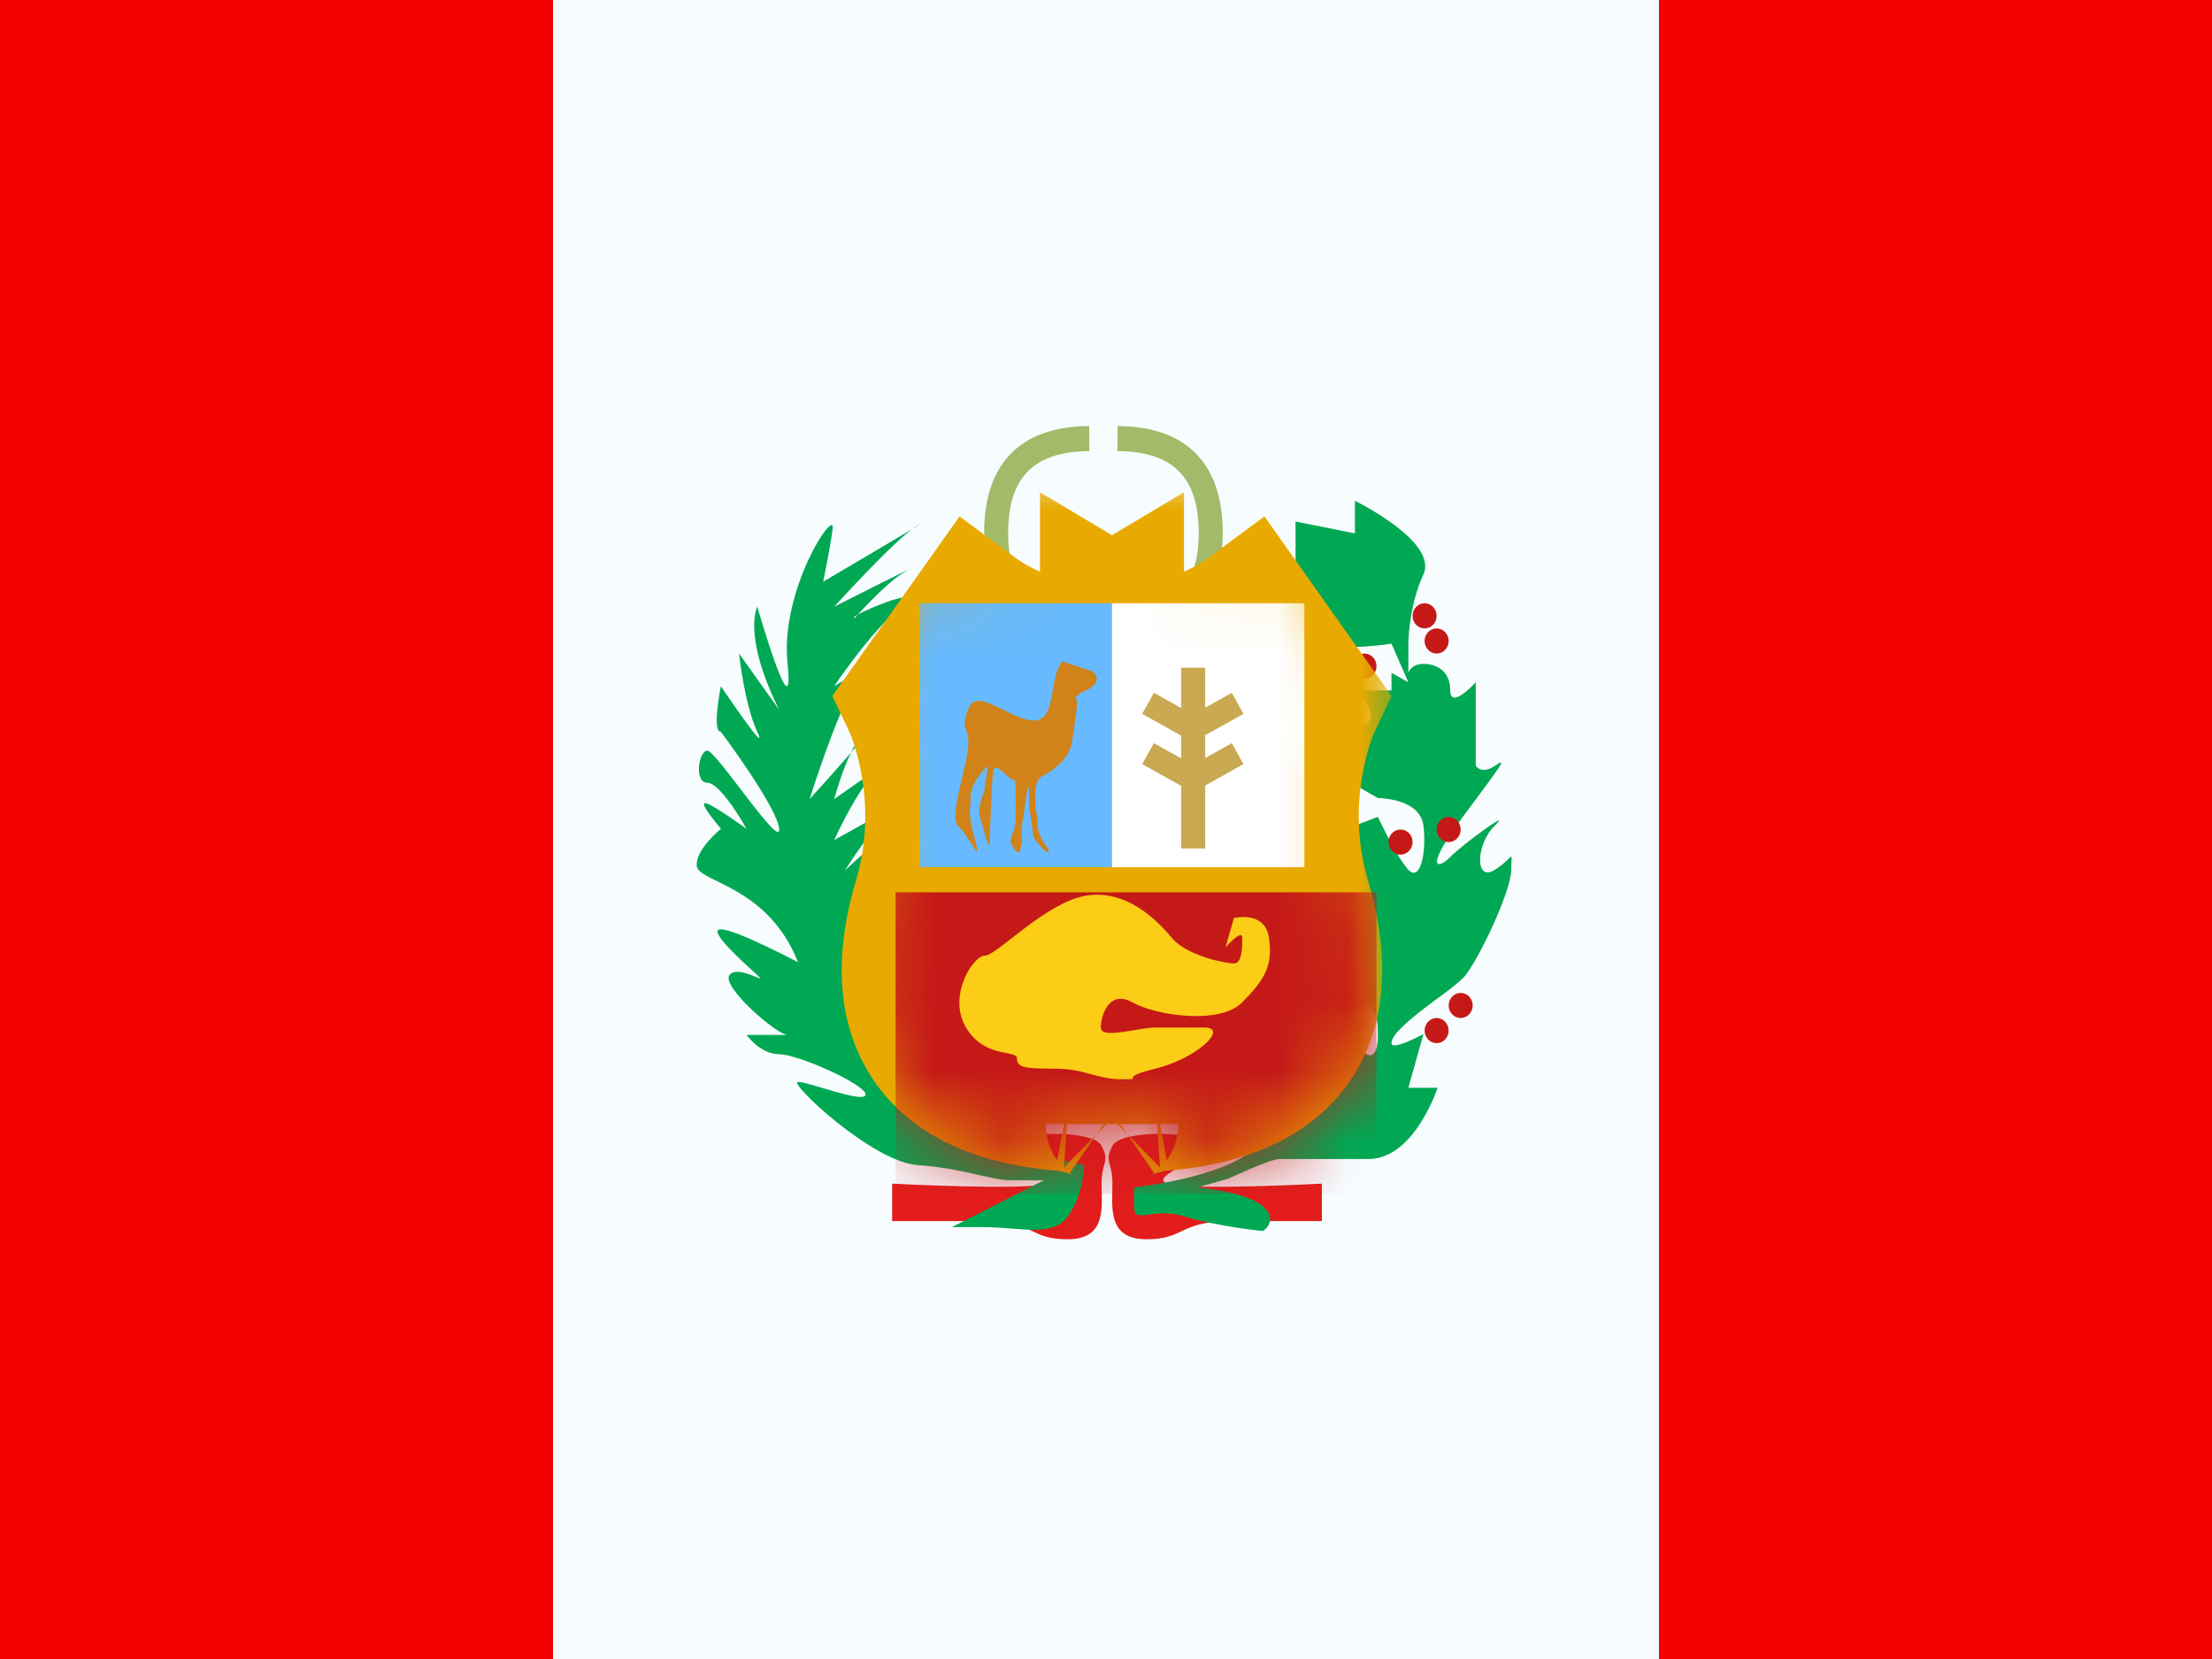 <svg width="32" height="24" viewBox="0 0 32 24" fill="none" xmlns="http://www.w3.org/2000/svg">
<rect x="0" y="0" width="32" height="24" fill="#333333" stroke="none"/>
<g clip-path="url(#clip0_8438_306868)">
<rect width="32" height="24" fill="white"/>
<path fill-rule="evenodd" clip-rule="evenodd" d="M8 0H25V24H8V0Z" fill="#F7FCFF"/>
<path fill-rule="evenodd" clip-rule="evenodd" d="M24 0H32V24H24V0Z" fill="#F50101"/>
<path fill-rule="evenodd" clip-rule="evenodd" d="M0 0H8V24H0V0Z" fill="#F50101"/>
<path d="M15.742 8.745L15.775 9.107C14.777 9.208 14.237 8.72 14.237 7.708C14.237 6.703 14.765 6.169 15.757 6.163L15.759 6.526C14.956 6.531 14.585 6.906 14.585 7.708C14.585 8.501 14.944 8.826 15.742 8.745Z" fill="#A2BB6A"/>
<path d="M16.184 8.745L16.151 9.107C17.149 9.208 17.689 8.72 17.689 7.708C17.689 6.703 17.161 6.169 16.168 6.163L16.166 6.526C16.97 6.531 17.341 6.906 17.341 7.708C17.341 8.501 16.982 8.826 16.184 8.745Z" fill="#A2BB6A"/>
<path fill-rule="evenodd" clip-rule="evenodd" d="M15.14 17.123C14.853 17.226 12.906 17.123 12.906 17.123V17.665H14.197C14.627 17.665 14.79 17.742 14.939 17.813C15.066 17.873 15.183 17.928 15.445 17.928C15.955 17.928 15.946 17.549 15.938 17.233C15.937 17.195 15.936 17.158 15.936 17.123C15.936 16.989 15.957 16.914 15.973 16.855C15.997 16.771 16.011 16.721 15.936 16.575C15.81 16.329 14.608 16.362 14.608 16.575C14.608 16.676 14.79 16.78 14.952 16.874C15.134 16.978 15.291 17.069 15.14 17.123ZM16.889 17.123C17.176 17.226 19.123 17.123 19.123 17.123V17.665H17.832C17.402 17.665 17.239 17.742 17.09 17.813C16.963 17.873 16.846 17.928 16.584 17.928C16.074 17.928 16.083 17.549 16.091 17.233C16.092 17.195 16.093 17.158 16.093 17.123C16.093 16.989 16.072 16.914 16.056 16.855C16.032 16.771 16.018 16.721 16.093 16.575C16.219 16.329 17.421 16.362 17.421 16.575C17.421 16.676 17.239 16.78 17.077 16.874C16.895 16.978 16.738 17.069 16.889 17.123Z" fill="#E31D1C"/>
<path fill-rule="evenodd" clip-rule="evenodd" d="M16.407 17.175C16.407 17.175 17.926 17.024 18.27 16.476C18.613 15.928 19.185 14.993 19.387 14.767C19.588 14.54 19.601 15.09 19.601 15.09C19.601 15.09 19.933 15.561 19.933 14.959C19.933 14.357 19.697 14.777 19.387 13.872C19.077 12.966 18.902 12.077 18.989 11.943C19.077 11.808 19.283 12.077 19.283 11.943C19.283 11.808 19.283 11.545 19.283 11.545L19.601 11.943L19.933 11.817C19.933 11.817 20.206 12.402 20.374 12.583C20.543 12.764 20.641 12.341 20.592 11.943C20.543 11.545 19.933 11.545 19.933 11.545C19.933 11.545 19.153 11.125 19.153 10.948C19.153 10.772 19.49 10.825 19.49 10.825L19.387 10.279C19.387 10.279 19.665 10.611 19.799 10.445C19.933 10.279 19.601 9.988 19.601 9.988H20.13V9.733L20.374 9.87L20.13 9.312C20.13 9.312 19.413 9.42 19.283 9.312C19.153 9.204 18.742 8.783 18.742 8.783V8.584H18.506L18.742 8.183V7.545L19.601 7.716V7.245C19.601 7.245 20.809 7.834 20.592 8.309C20.374 8.783 20.374 9.312 20.374 9.312V9.733C20.374 9.733 20.411 9.604 20.592 9.604C20.773 9.604 20.98 9.698 20.98 9.988C20.98 10.279 21.349 9.87 21.349 9.87V11.079C21.349 11.079 21.436 11.21 21.625 11.079C21.815 10.948 21.732 11.051 21.162 11.817C20.592 12.583 20.797 12.585 20.98 12.398C21.162 12.21 21.902 11.676 21.625 11.943C21.349 12.21 21.331 12.769 21.625 12.583C21.92 12.398 21.863 12.265 21.863 12.583C21.863 12.901 21.344 13.983 21.162 14.152C20.98 14.322 20.809 14.426 20.592 14.597C20.374 14.767 20.13 14.968 20.13 15.09C20.13 15.212 20.592 14.959 20.592 14.959L20.374 15.736H20.797C20.797 15.736 20.461 16.767 19.799 16.767C19.137 16.767 18.639 16.767 18.506 16.767C18.373 16.767 17.772 17.05 17.772 17.05L17.333 17.175C17.333 17.175 18.034 17.242 18.27 17.452C18.506 17.663 18.27 17.809 18.27 17.809C18.27 17.809 17.621 17.745 17.137 17.598C16.653 17.452 16.407 17.729 16.407 17.452C16.407 17.175 16.407 17.175 16.407 17.175Z" fill="#00A854"/>
<path fill-rule="evenodd" clip-rule="evenodd" d="M20.783 8.909C20.783 9.01 20.705 9.091 20.609 9.091C20.513 9.091 20.435 9.01 20.435 8.909C20.435 8.809 20.513 8.727 20.609 8.727C20.705 8.727 20.783 8.809 20.783 8.909ZM19.913 9.636C19.913 9.737 19.835 9.818 19.739 9.818C19.643 9.818 19.566 9.737 19.566 9.636C19.566 9.536 19.643 9.455 19.739 9.455C19.835 9.455 19.913 9.536 19.913 9.636ZM20.783 9.455C20.879 9.455 20.957 9.373 20.957 9.273C20.957 9.172 20.879 9.091 20.783 9.091C20.687 9.091 20.609 9.172 20.609 9.273C20.609 9.373 20.687 9.455 20.783 9.455ZM20.435 12.182C20.435 12.282 20.357 12.364 20.261 12.364C20.165 12.364 20.087 12.282 20.087 12.182C20.087 12.081 20.165 12 20.261 12C20.357 12 20.435 12.081 20.435 12.182ZM19.566 14.546C19.662 14.546 19.739 14.464 19.739 14.364C19.739 14.263 19.662 14.182 19.566 14.182C19.47 14.182 19.392 14.263 19.392 14.364C19.392 14.464 19.47 14.546 19.566 14.546ZM20.957 14.909C20.957 15.009 20.879 15.091 20.783 15.091C20.687 15.091 20.609 15.009 20.609 14.909C20.609 14.809 20.687 14.727 20.783 14.727C20.879 14.727 20.957 14.809 20.957 14.909ZM21.131 14.727C21.227 14.727 21.305 14.646 21.305 14.546C21.305 14.445 21.227 14.364 21.131 14.364C21.035 14.364 20.957 14.445 20.957 14.546C20.957 14.646 21.035 14.727 21.131 14.727ZM21.131 12C21.131 12.1 21.053 12.182 20.957 12.182C20.861 12.182 20.783 12.1 20.783 12C20.783 11.9 20.861 11.818 20.957 11.818C21.053 11.818 21.131 11.9 21.131 12Z" fill="#C51918"/>
<path fill-rule="evenodd" clip-rule="evenodd" d="M15.685 16.855C15.685 16.855 12.922 16.308 12.771 15.251C12.62 14.194 12.622 13.069 12.622 13.069L12.365 13.756C12.365 13.756 12.352 12.82 12.878 12.152C13.404 11.484 12.221 12.595 12.221 12.595C12.221 12.595 12.82 11.65 13.069 11.56C13.319 11.471 12.068 12.152 12.068 12.152C12.068 12.152 12.426 11.36 12.704 11.136C12.983 10.912 12.068 11.56 12.068 11.56C12.068 11.56 12.275 10.775 12.522 10.587C12.77 10.4 11.713 11.56 11.713 11.56C11.713 11.56 12.271 9.765 12.585 9.597C12.899 9.43 12.068 9.927 12.068 9.927C12.068 9.927 12.577 9.159 13.033 8.777C13.49 8.395 12.209 8.94 12.365 8.94C12.365 8.94 12.829 8.416 13.095 8.269C13.361 8.121 12.068 8.777 12.068 8.777C12.068 8.777 12.996 7.752 13.274 7.601C13.553 7.45 11.908 8.415 11.908 8.415C11.908 8.415 12.004 7.968 12.046 7.649C12.087 7.33 11.283 8.524 11.393 9.597C11.502 10.671 10.955 8.777 10.955 8.777C10.955 8.777 10.736 9.188 11.27 10.265L10.691 9.454C10.691 9.454 10.77 10.19 10.955 10.587C11.141 10.985 10.429 9.927 10.429 9.927C10.429 9.927 10.293 10.587 10.429 10.587C10.429 10.587 11.242 11.673 11.272 11.99C11.302 12.306 10.359 10.859 10.233 10.859C10.107 10.859 10.037 11.324 10.233 11.324C10.429 11.324 10.8 11.99 10.8 11.99C10.8 11.99 10.318 11.641 10.214 11.62C10.111 11.6 10.296 11.827 10.429 11.99C10.429 11.99 10.052 12.297 10.08 12.531C10.109 12.764 11.109 12.813 11.545 13.921C11.545 13.921 10.644 13.444 10.429 13.444C10.214 13.444 10.775 13.942 10.955 14.106C11.136 14.27 10.677 13.942 10.553 14.106C10.429 14.27 11.24 14.972 11.393 14.972C11.545 14.972 10.8 14.972 10.8 14.972C10.8 14.972 10.998 15.251 11.272 15.251C11.545 15.251 12.522 15.69 12.522 15.833C12.522 15.975 11.698 15.651 11.545 15.651C11.393 15.651 12.621 16.811 13.274 16.855C13.927 16.899 14.34 17.074 14.621 17.074C14.903 17.074 15.101 17.074 15.101 17.074L13.771 17.752C13.771 17.752 13.637 17.752 14.213 17.752C14.79 17.752 15.232 17.912 15.459 17.581C15.685 17.249 15.685 16.855 15.685 16.855Z" fill="#00A854"/>
<mask id="path-10-outside-1_8438_306868" maskUnits="userSpaceOnUse" x="11.177" y="6.882" width="9" height="11" fill="black">
<rect fill="white" x="11.177" y="6.882" width="9" height="11"/>
<path fill-rule="evenodd" clip-rule="evenodd" d="M16.087 8.906C16.113 8.89 16.128 8.882 16.128 8.882V8.929C16.32 9.035 16.805 9.284 17.12 9.284C17.521 9.284 18.066 8.882 18.066 8.882L18.977 10.168C18.977 10.168 18.363 11.455 18.833 13.026C19.303 14.598 18.808 15.81 16.72 15.945C16.72 15.945 16.308 16.023 16.128 16.148V16.263C16.128 16.234 16.113 16.207 16.087 16.181C16.061 16.207 16.045 16.234 16.045 16.263V16.148C15.865 16.023 15.453 15.945 15.453 15.945C13.365 15.81 12.871 14.598 13.34 13.026C13.81 11.455 13.196 10.168 13.196 10.168L14.107 8.882C14.107 8.882 14.652 9.284 15.053 9.284C15.368 9.284 15.853 9.035 16.045 8.929V8.882C16.045 8.882 16.06 8.89 16.087 8.906Z"/>
</mask>
<path fill-rule="evenodd" clip-rule="evenodd" d="M16.087 8.906C16.113 8.89 16.128 8.882 16.128 8.882V8.929C16.32 9.035 16.805 9.284 17.12 9.284C17.521 9.284 18.066 8.882 18.066 8.882L18.977 10.168C18.977 10.168 18.363 11.455 18.833 13.026C19.303 14.598 18.808 15.81 16.72 15.945C16.72 15.945 16.308 16.023 16.128 16.148V16.263C16.128 16.234 16.113 16.207 16.087 16.181C16.061 16.207 16.045 16.234 16.045 16.263V16.148C15.865 16.023 15.453 15.945 15.453 15.945C13.365 15.81 12.871 14.598 13.34 13.026C13.81 11.455 13.196 10.168 13.196 10.168L14.107 8.882C14.107 8.882 14.652 9.284 15.053 9.284C15.368 9.284 15.853 9.035 16.045 8.929V8.882C16.045 8.882 16.06 8.89 16.087 8.906Z" fill="#E8AA00"/>
<path d="M16.128 8.882H17.128V7.121L15.616 8.023L16.128 8.882ZM16.087 8.906L15.593 9.775L16.087 10.055L16.58 9.775L16.087 8.906ZM16.128 8.929H15.128V9.519L15.645 9.804L16.128 8.929ZM18.066 8.882L18.882 8.304L18.292 7.471L17.472 8.077L18.066 8.882ZM18.977 10.168L19.88 10.599L20.132 10.069L19.793 9.59L18.977 10.168ZM18.833 13.026L17.875 13.313L18.833 13.026ZM16.72 15.945L16.655 14.947L16.594 14.951L16.533 14.962L16.72 15.945ZM16.128 16.148L15.559 15.325L15.128 15.623V16.148H16.128ZM16.087 16.181L16.787 15.467L16.087 14.78L15.386 15.467L16.087 16.181ZM16.045 16.148H17.045V15.623L16.614 15.325L16.045 16.148ZM15.453 15.945L15.64 14.962L15.579 14.951L15.518 14.947L15.453 15.945ZM13.196 10.168L12.38 9.59L12.041 10.069L12.293 10.599L13.196 10.168ZM14.107 8.882L14.701 8.077L13.881 7.471L13.291 8.304L14.107 8.882ZM16.045 8.929L16.528 9.804L17.045 9.519V8.929H16.045ZM16.045 8.882L16.557 8.023L15.045 7.121V8.882H16.045ZM16.128 8.882C15.616 8.023 15.616 8.023 15.616 8.023C15.616 8.023 15.616 8.023 15.616 8.023C15.616 8.023 15.616 8.023 15.616 8.023C15.616 8.023 15.616 8.023 15.616 8.022C15.616 8.022 15.616 8.022 15.616 8.022C15.617 8.022 15.617 8.022 15.617 8.022C15.617 8.022 15.617 8.022 15.617 8.022C15.618 8.022 15.618 8.022 15.617 8.022C15.617 8.022 15.616 8.023 15.614 8.024C15.61 8.026 15.603 8.03 15.593 8.036L16.58 9.775C16.597 9.766 16.61 9.758 16.62 9.752C16.626 9.749 16.63 9.747 16.633 9.745C16.635 9.744 16.636 9.743 16.637 9.742C16.638 9.742 16.638 9.742 16.639 9.741C16.639 9.741 16.639 9.741 16.64 9.741C16.64 9.741 16.64 9.741 16.64 9.741C16.64 9.741 16.64 9.741 16.64 9.741C16.64 9.741 16.64 9.741 16.64 9.741C16.64 9.741 16.64 9.741 16.64 9.741C16.64 9.741 16.64 9.741 16.128 8.882ZM17.128 8.929V8.882H15.128V8.929H17.128ZM15.645 9.804C15.758 9.867 15.965 9.976 16.2 10.072C16.402 10.155 16.756 10.284 17.12 10.284V8.284C17.162 8.284 17.166 8.29 17.12 8.278C17.079 8.267 17.024 8.248 16.957 8.22C16.822 8.165 16.69 8.097 16.611 8.053L15.645 9.804ZM17.12 10.284C17.588 10.284 18.015 10.073 18.218 9.963C18.343 9.895 18.449 9.829 18.524 9.78C18.562 9.755 18.593 9.734 18.616 9.717C18.628 9.709 18.637 9.703 18.644 9.697C18.648 9.695 18.651 9.692 18.654 9.69C18.655 9.69 18.656 9.689 18.657 9.688C18.658 9.688 18.658 9.687 18.659 9.687C18.659 9.687 18.659 9.687 18.659 9.686C18.659 9.686 18.66 9.686 18.66 9.686C18.66 9.686 18.66 9.686 18.066 8.882C17.472 8.077 17.472 8.077 17.472 8.077C17.472 8.077 17.472 8.077 17.472 8.077C17.472 8.077 17.473 8.077 17.473 8.076C17.473 8.076 17.473 8.076 17.474 8.076C17.474 8.075 17.474 8.075 17.475 8.075C17.475 8.075 17.475 8.075 17.475 8.075C17.474 8.075 17.471 8.077 17.467 8.08C17.459 8.086 17.444 8.096 17.425 8.109C17.385 8.135 17.33 8.17 17.268 8.203C17.205 8.237 17.149 8.262 17.106 8.277C17.056 8.295 17.066 8.284 17.12 8.284V10.284ZM17.25 9.46L18.161 10.746L19.793 9.59L18.882 8.304L17.25 9.46ZM18.977 10.168C18.075 9.738 18.074 9.738 18.074 9.738C18.074 9.739 18.074 9.739 18.074 9.739C18.074 9.74 18.073 9.74 18.073 9.741C18.073 9.742 18.072 9.743 18.072 9.744C18.07 9.747 18.069 9.749 18.068 9.753C18.065 9.759 18.061 9.766 18.057 9.775C18.049 9.793 18.039 9.816 18.028 9.843C18.005 9.899 17.976 9.974 17.943 10.067C17.879 10.252 17.803 10.512 17.745 10.828C17.63 11.459 17.584 12.339 17.875 13.313L19.791 12.74C19.613 12.142 19.638 11.593 19.713 11.188C19.75 10.986 19.797 10.826 19.834 10.721C19.852 10.668 19.866 10.631 19.875 10.61C19.88 10.599 19.883 10.593 19.883 10.591C19.884 10.59 19.884 10.59 19.883 10.592C19.883 10.592 19.882 10.593 19.882 10.594C19.881 10.595 19.881 10.596 19.881 10.596C19.881 10.597 19.88 10.597 19.88 10.598C19.88 10.598 19.88 10.598 19.88 10.598C19.88 10.599 19.88 10.599 18.977 10.168ZM17.875 13.313C18.072 13.974 17.994 14.327 17.89 14.491C17.804 14.627 17.535 14.89 16.655 14.947L16.784 16.943C17.993 16.865 19.016 16.454 19.581 15.558C20.13 14.69 20.063 13.651 19.791 12.74L17.875 13.313ZM16.72 15.945C16.533 14.962 16.533 14.962 16.533 14.962C16.533 14.962 16.533 14.962 16.533 14.963C16.532 14.963 16.532 14.963 16.532 14.963C16.532 14.963 16.532 14.963 16.531 14.963C16.53 14.963 16.53 14.963 16.529 14.963C16.527 14.964 16.524 14.964 16.522 14.965C16.516 14.966 16.509 14.967 16.501 14.969C16.484 14.972 16.461 14.977 16.434 14.983C16.38 14.995 16.306 15.013 16.222 15.037C16.096 15.072 15.801 15.158 15.559 15.325L16.697 16.97C16.649 17.003 16.626 17.008 16.659 16.995C16.683 16.986 16.718 16.974 16.761 16.962C16.803 16.951 16.842 16.941 16.871 16.935C16.886 16.932 16.896 16.929 16.903 16.928C16.906 16.927 16.908 16.927 16.909 16.927C16.909 16.927 16.909 16.927 16.909 16.927C16.908 16.927 16.908 16.927 16.908 16.927C16.908 16.927 16.907 16.927 16.907 16.927C16.907 16.927 16.907 16.927 16.907 16.927C16.907 16.927 16.907 16.927 16.907 16.927C16.907 16.927 16.907 16.927 16.72 15.945ZM17.128 16.263V16.148H15.128V16.263H17.128ZM15.386 16.895C15.316 16.826 15.128 16.612 15.128 16.263H17.128C17.128 15.856 16.909 15.587 16.787 15.467L15.386 16.895ZM15.386 15.467C15.264 15.587 15.045 15.856 15.045 16.263H17.045C17.045 16.612 16.857 16.826 16.787 16.895L15.386 15.467ZM17.045 16.263V16.148H15.045V16.263H17.045ZM15.453 15.945C15.267 16.927 15.267 16.927 15.267 16.927C15.266 16.927 15.266 16.927 15.266 16.927C15.266 16.927 15.266 16.927 15.266 16.927C15.266 16.927 15.265 16.927 15.265 16.927C15.265 16.927 15.265 16.927 15.264 16.927C15.264 16.927 15.264 16.927 15.264 16.927C15.265 16.927 15.267 16.927 15.27 16.928C15.277 16.929 15.288 16.932 15.302 16.935C15.331 16.941 15.37 16.951 15.412 16.962C15.455 16.974 15.49 16.986 15.514 16.995C15.547 17.008 15.524 17.003 15.476 16.97L16.614 15.325C16.372 15.158 16.077 15.072 15.951 15.037C15.868 15.013 15.793 14.995 15.739 14.983C15.712 14.977 15.689 14.972 15.672 14.969C15.664 14.967 15.657 14.966 15.652 14.965C15.649 14.964 15.646 14.964 15.645 14.963C15.644 14.963 15.643 14.963 15.642 14.963C15.642 14.963 15.641 14.963 15.641 14.963C15.641 14.963 15.641 14.963 15.64 14.963C15.64 14.962 15.64 14.962 15.64 14.962C15.64 14.962 15.64 14.962 15.453 15.945ZM12.382 12.74C12.11 13.651 12.043 14.69 12.592 15.558C13.158 16.454 14.18 16.865 15.389 16.943L15.518 14.947C14.639 14.89 14.369 14.627 14.283 14.491C14.18 14.327 14.101 13.974 14.298 13.313L12.382 12.74ZM13.196 10.168C12.293 10.599 12.293 10.599 12.293 10.598C12.293 10.598 12.293 10.598 12.293 10.598C12.293 10.597 12.293 10.597 12.292 10.596C12.292 10.596 12.292 10.595 12.291 10.594C12.291 10.593 12.29 10.592 12.29 10.592C12.289 10.59 12.289 10.59 12.29 10.591C12.291 10.593 12.293 10.599 12.298 10.61C12.307 10.631 12.322 10.668 12.339 10.721C12.376 10.826 12.424 10.986 12.46 11.188C12.535 11.593 12.561 12.142 12.382 12.74L14.298 13.313C14.589 12.339 14.543 11.459 14.428 10.828C14.37 10.512 14.294 10.252 14.23 10.067C14.197 9.974 14.168 9.899 14.145 9.843C14.134 9.816 14.124 9.793 14.116 9.775C14.112 9.766 14.108 9.759 14.105 9.753C14.104 9.749 14.103 9.747 14.102 9.744C14.101 9.743 14.101 9.742 14.1 9.741C14.1 9.74 14.1 9.74 14.099 9.739C14.099 9.739 14.099 9.739 14.099 9.738C14.099 9.738 14.099 9.738 13.196 10.168ZM13.291 8.304L12.38 9.59L14.012 10.746L14.923 9.46L13.291 8.304ZM15.053 8.284C15.108 8.284 15.117 8.295 15.067 8.277C15.024 8.262 14.968 8.237 14.905 8.203C14.843 8.17 14.788 8.135 14.748 8.109C14.729 8.096 14.714 8.086 14.706 8.08C14.702 8.077 14.699 8.075 14.698 8.075C14.698 8.075 14.698 8.075 14.698 8.075C14.699 8.075 14.699 8.075 14.7 8.076C14.7 8.076 14.7 8.076 14.7 8.076C14.7 8.077 14.701 8.077 14.701 8.077C14.701 8.077 14.701 8.077 14.701 8.077C14.701 8.077 14.701 8.077 14.107 8.882C13.513 9.686 13.513 9.686 13.514 9.686C13.514 9.686 13.514 9.686 13.514 9.686C13.514 9.687 13.514 9.687 13.514 9.687C13.515 9.687 13.515 9.688 13.516 9.688C13.517 9.689 13.518 9.69 13.519 9.69C13.522 9.692 13.525 9.695 13.529 9.697C13.536 9.703 13.546 9.709 13.557 9.717C13.58 9.734 13.611 9.755 13.649 9.78C13.724 9.829 13.83 9.895 13.955 9.963C14.159 10.073 14.585 10.284 15.053 10.284V8.284ZM15.562 8.053C15.483 8.097 15.351 8.165 15.216 8.22C15.149 8.248 15.094 8.267 15.053 8.278C15.007 8.29 15.011 8.284 15.053 8.284V10.284C15.417 10.284 15.771 10.155 15.973 10.072C16.208 9.976 16.415 9.867 16.528 9.804L15.562 8.053ZM17.045 8.929V8.882H15.045V8.929H17.045ZM16.045 8.882C15.533 9.741 15.533 9.741 15.533 9.741C15.533 9.741 15.533 9.741 15.533 9.741C15.533 9.741 15.533 9.741 15.533 9.741C15.533 9.741 15.533 9.741 15.533 9.741C15.533 9.741 15.534 9.741 15.534 9.741C15.534 9.741 15.534 9.741 15.534 9.741C15.535 9.742 15.535 9.742 15.536 9.742C15.537 9.743 15.538 9.744 15.54 9.745C15.543 9.747 15.547 9.749 15.553 9.752C15.563 9.758 15.577 9.766 15.593 9.775L16.58 8.036C16.57 8.03 16.563 8.026 16.559 8.024C16.557 8.023 16.556 8.022 16.556 8.022C16.555 8.022 16.555 8.022 16.556 8.022C16.556 8.022 16.556 8.022 16.556 8.022C16.556 8.022 16.556 8.022 16.557 8.022C16.557 8.022 16.557 8.022 16.557 8.022C16.557 8.023 16.557 8.023 16.557 8.023C16.557 8.023 16.557 8.023 16.557 8.023C16.557 8.023 16.557 8.023 16.557 8.023C16.557 8.023 16.557 8.023 16.045 8.882Z" fill="#E8AA00" mask="url(#path-10-outside-1_8438_306868)"/>
<mask id="mask0_8438_306868" style="mask-type:luminance" maskUnits="userSpaceOnUse" x="12" y="7" width="9" height="11">
<mask id="path-12-outside-2_8438_306868" maskUnits="userSpaceOnUse" x="11.177" y="6.882" width="9" height="11" fill="black">
<rect fill="white" x="11.177" y="6.882" width="9" height="11"/>
<path fill-rule="evenodd" clip-rule="evenodd" d="M16.087 8.906C16.113 8.89 16.128 8.882 16.128 8.882V8.929C16.32 9.035 16.805 9.284 17.12 9.284C17.521 9.284 18.066 8.882 18.066 8.882L18.977 10.168C18.977 10.168 18.363 11.455 18.833 13.026C19.303 14.598 18.808 15.81 16.72 15.945C16.72 15.945 16.308 16.023 16.128 16.148V16.263C16.128 16.234 16.113 16.207 16.087 16.181C16.061 16.207 16.045 16.234 16.045 16.263V16.148C15.865 16.023 15.453 15.945 15.453 15.945C13.365 15.81 12.871 14.598 13.34 13.026C13.81 11.455 13.196 10.168 13.196 10.168L14.107 8.882C14.107 8.882 14.652 9.284 15.053 9.284C15.368 9.284 15.853 9.035 16.045 8.929V8.882C16.045 8.882 16.06 8.89 16.087 8.906Z"/>
</mask>
<path fill-rule="evenodd" clip-rule="evenodd" d="M16.087 8.906C16.113 8.89 16.128 8.882 16.128 8.882V8.929C16.32 9.035 16.805 9.284 17.12 9.284C17.521 9.284 18.066 8.882 18.066 8.882L18.977 10.168C18.977 10.168 18.363 11.455 18.833 13.026C19.303 14.598 18.808 15.81 16.72 15.945C16.72 15.945 16.308 16.023 16.128 16.148V16.263C16.128 16.234 16.113 16.207 16.087 16.181C16.061 16.207 16.045 16.234 16.045 16.263V16.148C15.865 16.023 15.453 15.945 15.453 15.945C13.365 15.81 12.871 14.598 13.34 13.026C13.81 11.455 13.196 10.168 13.196 10.168L14.107 8.882C14.107 8.882 14.652 9.284 15.053 9.284C15.368 9.284 15.853 9.035 16.045 8.929V8.882C16.045 8.882 16.06 8.89 16.087 8.906Z" fill="white"/>
<path d="M16.128 8.882H17.128V7.121L15.616 8.023L16.128 8.882ZM16.087 8.906L15.593 9.775L16.087 10.055L16.58 9.775L16.087 8.906ZM16.128 8.929H15.128V9.519L15.645 9.804L16.128 8.929ZM18.066 8.882L18.882 8.304L18.292 7.471L17.472 8.077L18.066 8.882ZM18.977 10.168L19.88 10.599L20.132 10.069L19.793 9.59L18.977 10.168ZM18.833 13.026L17.875 13.313L18.833 13.026ZM16.72 15.945L16.655 14.947L16.594 14.951L16.533 14.962L16.72 15.945ZM16.128 16.148L15.559 15.325L15.128 15.623V16.148H16.128ZM16.087 16.181L16.787 15.467L16.087 14.78L15.386 15.467L16.087 16.181ZM16.045 16.148H17.045V15.623L16.614 15.325L16.045 16.148ZM15.453 15.945L15.64 14.962L15.579 14.951L15.518 14.947L15.453 15.945ZM13.196 10.168L12.38 9.59L12.041 10.069L12.293 10.599L13.196 10.168ZM14.107 8.882L14.701 8.077L13.881 7.471L13.291 8.304L14.107 8.882ZM16.045 8.929L16.528 9.804L17.045 9.519V8.929H16.045ZM16.045 8.882L16.557 8.023L15.045 7.121V8.882H16.045ZM16.128 8.882C15.616 8.023 15.616 8.023 15.616 8.023C15.616 8.023 15.616 8.023 15.616 8.023C15.616 8.023 15.616 8.023 15.616 8.023C15.616 8.023 15.616 8.023 15.616 8.022C15.616 8.022 15.616 8.022 15.616 8.022C15.617 8.022 15.617 8.022 15.617 8.022C15.617 8.022 15.617 8.022 15.617 8.022C15.618 8.022 15.618 8.022 15.617 8.022C15.617 8.022 15.616 8.023 15.614 8.024C15.61 8.026 15.603 8.03 15.593 8.036L16.58 9.775C16.597 9.766 16.61 9.758 16.62 9.752C16.626 9.749 16.63 9.747 16.633 9.745C16.635 9.744 16.636 9.743 16.637 9.742C16.638 9.742 16.638 9.742 16.639 9.741C16.639 9.741 16.639 9.741 16.64 9.741C16.64 9.741 16.64 9.741 16.64 9.741C16.64 9.741 16.64 9.741 16.64 9.741C16.64 9.741 16.64 9.741 16.64 9.741C16.64 9.741 16.64 9.741 16.64 9.741C16.64 9.741 16.64 9.741 16.128 8.882ZM17.128 8.929V8.882H15.128V8.929H17.128ZM15.645 9.804C15.758 9.867 15.965 9.976 16.2 10.072C16.402 10.155 16.756 10.284 17.12 10.284V8.284C17.162 8.284 17.166 8.29 17.12 8.278C17.079 8.267 17.024 8.248 16.957 8.22C16.822 8.165 16.69 8.097 16.611 8.053L15.645 9.804ZM17.12 10.284C17.588 10.284 18.015 10.073 18.218 9.963C18.343 9.895 18.449 9.829 18.524 9.78C18.562 9.755 18.593 9.734 18.616 9.717C18.628 9.709 18.637 9.703 18.644 9.697C18.648 9.695 18.651 9.692 18.654 9.69C18.655 9.69 18.656 9.689 18.657 9.688C18.658 9.688 18.658 9.687 18.659 9.687C18.659 9.687 18.659 9.687 18.659 9.686C18.659 9.686 18.66 9.686 18.66 9.686C18.66 9.686 18.66 9.686 18.066 8.882C17.472 8.077 17.472 8.077 17.472 8.077C17.472 8.077 17.472 8.077 17.472 8.077C17.472 8.077 17.473 8.077 17.473 8.076C17.473 8.076 17.473 8.076 17.474 8.076C17.474 8.075 17.474 8.075 17.475 8.075C17.475 8.075 17.475 8.075 17.475 8.075C17.474 8.075 17.471 8.077 17.467 8.08C17.459 8.086 17.444 8.096 17.425 8.109C17.385 8.135 17.33 8.17 17.268 8.203C17.205 8.237 17.149 8.262 17.106 8.277C17.056 8.295 17.066 8.284 17.12 8.284V10.284ZM17.25 9.46L18.161 10.746L19.793 9.59L18.882 8.304L17.25 9.46ZM18.977 10.168C18.075 9.738 18.074 9.738 18.074 9.738C18.074 9.739 18.074 9.739 18.074 9.739C18.074 9.74 18.073 9.74 18.073 9.741C18.073 9.742 18.072 9.743 18.072 9.744C18.07 9.747 18.069 9.749 18.068 9.753C18.065 9.759 18.061 9.766 18.057 9.775C18.049 9.793 18.039 9.816 18.028 9.843C18.005 9.899 17.976 9.974 17.943 10.067C17.879 10.252 17.803 10.512 17.745 10.828C17.63 11.459 17.584 12.339 17.875 13.313L19.791 12.74C19.613 12.142 19.638 11.593 19.713 11.188C19.75 10.986 19.797 10.826 19.834 10.721C19.852 10.668 19.866 10.631 19.875 10.61C19.88 10.599 19.883 10.593 19.883 10.591C19.884 10.59 19.884 10.59 19.883 10.592C19.883 10.592 19.882 10.593 19.882 10.594C19.881 10.595 19.881 10.596 19.881 10.596C19.881 10.597 19.88 10.597 19.88 10.598C19.88 10.598 19.88 10.598 19.88 10.598C19.88 10.599 19.88 10.599 18.977 10.168ZM17.875 13.313C18.072 13.974 17.994 14.327 17.89 14.491C17.804 14.627 17.535 14.89 16.655 14.947L16.784 16.943C17.993 16.865 19.016 16.454 19.581 15.558C20.13 14.69 20.063 13.651 19.791 12.74L17.875 13.313ZM16.72 15.945C16.533 14.962 16.533 14.962 16.533 14.962C16.533 14.962 16.533 14.962 16.533 14.963C16.532 14.963 16.532 14.963 16.532 14.963C16.532 14.963 16.532 14.963 16.531 14.963C16.53 14.963 16.53 14.963 16.529 14.963C16.527 14.964 16.524 14.964 16.522 14.965C16.516 14.966 16.509 14.967 16.501 14.969C16.484 14.972 16.461 14.977 16.434 14.983C16.38 14.995 16.306 15.013 16.222 15.037C16.096 15.072 15.801 15.158 15.559 15.325L16.697 16.97C16.649 17.003 16.626 17.008 16.659 16.995C16.683 16.986 16.718 16.974 16.761 16.962C16.803 16.951 16.842 16.941 16.871 16.935C16.886 16.932 16.896 16.929 16.903 16.928C16.906 16.927 16.908 16.927 16.909 16.927C16.909 16.927 16.909 16.927 16.909 16.927C16.908 16.927 16.908 16.927 16.908 16.927C16.908 16.927 16.907 16.927 16.907 16.927C16.907 16.927 16.907 16.927 16.907 16.927C16.907 16.927 16.907 16.927 16.907 16.927C16.907 16.927 16.907 16.927 16.72 15.945ZM17.128 16.263V16.148H15.128V16.263H17.128ZM15.386 16.895C15.316 16.826 15.128 16.612 15.128 16.263H17.128C17.128 15.856 16.909 15.587 16.787 15.467L15.386 16.895ZM15.386 15.467C15.264 15.587 15.045 15.856 15.045 16.263H17.045C17.045 16.612 16.857 16.826 16.787 16.895L15.386 15.467ZM17.045 16.263V16.148H15.045V16.263H17.045ZM15.453 15.945C15.267 16.927 15.267 16.927 15.267 16.927C15.266 16.927 15.266 16.927 15.266 16.927C15.266 16.927 15.266 16.927 15.266 16.927C15.266 16.927 15.265 16.927 15.265 16.927C15.265 16.927 15.265 16.927 15.264 16.927C15.264 16.927 15.264 16.927 15.264 16.927C15.265 16.927 15.267 16.927 15.27 16.928C15.277 16.929 15.288 16.932 15.302 16.935C15.331 16.941 15.37 16.951 15.412 16.962C15.455 16.974 15.49 16.986 15.514 16.995C15.547 17.008 15.524 17.003 15.476 16.97L16.614 15.325C16.372 15.158 16.077 15.072 15.951 15.037C15.868 15.013 15.793 14.995 15.739 14.983C15.712 14.977 15.689 14.972 15.672 14.969C15.664 14.967 15.657 14.966 15.652 14.965C15.649 14.964 15.646 14.964 15.645 14.963C15.644 14.963 15.643 14.963 15.642 14.963C15.642 14.963 15.641 14.963 15.641 14.963C15.641 14.963 15.641 14.963 15.64 14.963C15.64 14.962 15.64 14.962 15.64 14.962C15.64 14.962 15.64 14.962 15.453 15.945ZM12.382 12.74C12.11 13.651 12.043 14.69 12.592 15.558C13.158 16.454 14.18 16.865 15.389 16.943L15.518 14.947C14.639 14.89 14.369 14.627 14.283 14.491C14.18 14.327 14.101 13.974 14.298 13.313L12.382 12.74ZM13.196 10.168C12.293 10.599 12.293 10.599 12.293 10.598C12.293 10.598 12.293 10.598 12.293 10.598C12.293 10.597 12.293 10.597 12.292 10.596C12.292 10.596 12.292 10.595 12.291 10.594C12.291 10.593 12.29 10.592 12.29 10.592C12.289 10.59 12.289 10.59 12.29 10.591C12.291 10.593 12.293 10.599 12.298 10.61C12.307 10.631 12.322 10.668 12.339 10.721C12.376 10.826 12.424 10.986 12.46 11.188C12.535 11.593 12.561 12.142 12.382 12.74L14.298 13.313C14.589 12.339 14.543 11.459 14.428 10.828C14.37 10.512 14.294 10.252 14.23 10.067C14.197 9.974 14.168 9.899 14.145 9.843C14.134 9.816 14.124 9.793 14.116 9.775C14.112 9.766 14.108 9.759 14.105 9.753C14.104 9.749 14.103 9.747 14.102 9.744C14.101 9.743 14.101 9.742 14.1 9.741C14.1 9.74 14.1 9.74 14.099 9.739C14.099 9.739 14.099 9.739 14.099 9.738C14.099 9.738 14.099 9.738 13.196 10.168ZM13.291 8.304L12.38 9.59L14.012 10.746L14.923 9.46L13.291 8.304ZM15.053 8.284C15.108 8.284 15.117 8.295 15.067 8.277C15.024 8.262 14.968 8.237 14.905 8.203C14.843 8.17 14.788 8.135 14.748 8.109C14.729 8.096 14.714 8.086 14.706 8.08C14.702 8.077 14.699 8.075 14.698 8.075C14.698 8.075 14.698 8.075 14.698 8.075C14.699 8.075 14.699 8.075 14.7 8.076C14.7 8.076 14.7 8.076 14.7 8.076C14.7 8.077 14.701 8.077 14.701 8.077C14.701 8.077 14.701 8.077 14.701 8.077C14.701 8.077 14.701 8.077 14.107 8.882C13.513 9.686 13.513 9.686 13.514 9.686C13.514 9.686 13.514 9.686 13.514 9.686C13.514 9.687 13.514 9.687 13.514 9.687C13.515 9.687 13.515 9.688 13.516 9.688C13.517 9.689 13.518 9.69 13.519 9.69C13.522 9.692 13.525 9.695 13.529 9.697C13.536 9.703 13.546 9.709 13.557 9.717C13.58 9.734 13.611 9.755 13.649 9.78C13.724 9.829 13.83 9.895 13.955 9.963C14.159 10.073 14.585 10.284 15.053 10.284V8.284ZM15.562 8.053C15.483 8.097 15.351 8.165 15.216 8.22C15.149 8.248 15.094 8.267 15.053 8.278C15.007 8.29 15.011 8.284 15.053 8.284V10.284C15.417 10.284 15.771 10.155 15.973 10.072C16.208 9.976 16.415 9.867 16.528 9.804L15.562 8.053ZM17.045 8.929V8.882H15.045V8.929H17.045ZM16.045 8.882C15.533 9.741 15.533 9.741 15.533 9.741C15.533 9.741 15.533 9.741 15.533 9.741C15.533 9.741 15.533 9.741 15.533 9.741C15.533 9.741 15.533 9.741 15.533 9.741C15.533 9.741 15.534 9.741 15.534 9.741C15.534 9.741 15.534 9.741 15.534 9.741C15.535 9.742 15.535 9.742 15.536 9.742C15.537 9.743 15.538 9.744 15.54 9.745C15.543 9.747 15.547 9.749 15.553 9.752C15.563 9.758 15.577 9.766 15.593 9.775L16.58 8.036C16.57 8.03 16.563 8.026 16.559 8.024C16.557 8.023 16.556 8.022 16.556 8.022C16.555 8.022 16.555 8.022 16.556 8.022C16.556 8.022 16.556 8.022 16.556 8.022C16.556 8.022 16.556 8.022 16.557 8.022C16.557 8.022 16.557 8.022 16.557 8.022C16.557 8.023 16.557 8.023 16.557 8.023C16.557 8.023 16.557 8.023 16.557 8.023C16.557 8.023 16.557 8.023 16.557 8.023C16.557 8.023 16.557 8.023 16.045 8.882Z" fill="white" mask="url(#path-12-outside-2_8438_306868)"/>
</mask>
<g mask="url(#mask0_8438_306868)">
<rect x="13.304" y="8.727" width="2.783" height="3.818" fill="#67BAFF"/>
<rect x="16.087" y="8.727" width="2.783" height="3.818" fill="white"/>
<rect x="12.956" y="12.909" width="6.957" height="4.364" fill="#C51918"/>
<path d="M17.435 12.275H17.087V9.66H17.435V12.275Z" fill="#C9A951"/>
<path d="M17.293 11.086L17.124 11.389L16.523 11.054L16.693 10.751L17.293 11.086Z" fill="#C9A951"/>
<path d="M17.293 10.358L17.124 10.662L16.523 10.327L16.693 10.023L17.293 10.358Z" fill="#C9A951"/>
<path d="M17.219 11.086L17.389 11.389L17.989 11.054L17.82 10.751L17.219 11.086Z" fill="#C9A951"/>
<path d="M17.219 10.358L17.389 10.662L17.989 10.327L17.82 10.023L17.219 10.358Z" fill="#C9A951"/>
<path fill-rule="evenodd" clip-rule="evenodd" d="M17.729 13.705C17.729 13.705 17.971 13.428 17.971 13.567C17.971 13.705 17.971 13.938 17.85 13.938C17.729 13.938 17.166 13.827 16.951 13.567C16.736 13.306 16.282 12.853 15.697 12.96C15.113 13.067 14.419 13.825 14.248 13.825C14.077 13.825 13.703 14.409 13.975 14.865C14.248 15.321 14.712 15.18 14.712 15.312C14.712 15.445 14.828 15.46 15.263 15.46C15.697 15.46 15.856 15.613 16.232 15.613C16.608 15.613 16.108 15.607 16.714 15.46C17.32 15.312 17.779 14.865 17.426 14.865C17.073 14.865 16.959 14.865 16.714 14.865C16.469 14.865 15.925 15.041 15.925 14.865C15.925 14.689 16.046 14.312 16.38 14.5C16.714 14.689 17.642 14.833 17.971 14.5C18.3 14.168 18.415 13.967 18.358 13.567C18.3 13.166 17.85 13.282 17.85 13.282L17.729 13.705Z" fill="#FBCD17"/>
<path fill-rule="evenodd" clip-rule="evenodd" d="M15.376 9.57C15.166 9.753 15.301 10.424 14.958 10.424C14.614 10.424 14.131 9.922 14.009 10.253C13.887 10.584 14.009 10.473 14.009 10.755C14.009 11.037 13.717 11.821 13.863 11.953C14.009 12.085 14.158 12.435 14.132 12.271C14.107 12.108 13.996 11.868 14.042 11.607C13.998 11.338 14.288 11.079 14.288 11.079C14.288 11.079 14.256 11.358 14.234 11.463C14.234 11.463 14.138 11.673 14.177 11.813C14.177 11.813 14.275 12.207 14.316 12.234C14.316 12.234 14.342 11.301 14.372 11.148C14.402 10.994 14.615 11.321 14.686 11.284C14.686 11.284 14.71 11.922 14.673 11.998C14.673 11.998 14.598 12.149 14.626 12.197C14.626 12.197 14.696 12.371 14.755 12.32C14.755 12.32 14.757 12.317 14.787 12.147C14.787 12.147 14.752 12.044 14.807 11.81C14.807 11.81 14.864 11.296 14.888 11.408C14.888 11.408 14.877 11.651 14.905 11.776C14.905 11.776 14.948 12.087 14.957 12.121C14.957 12.121 15.167 12.42 15.173 12.293C15.173 12.293 14.971 12.054 15.014 11.871C15.014 11.871 14.899 11.354 15.06 11.238C15.06 11.238 15.487 11.041 15.512 10.703C15.512 10.703 15.574 10.318 15.585 10.142C15.585 10.142 15.492 10.09 15.685 9.999C15.685 9.999 15.996 9.879 15.803 9.713" fill="#D18219"/>
</g>
</g>
<defs>
<clipPath id="clip0_8438_306868">
<rect width="32" height="24" fill="white"/>
</clipPath>
</defs>
</svg>
